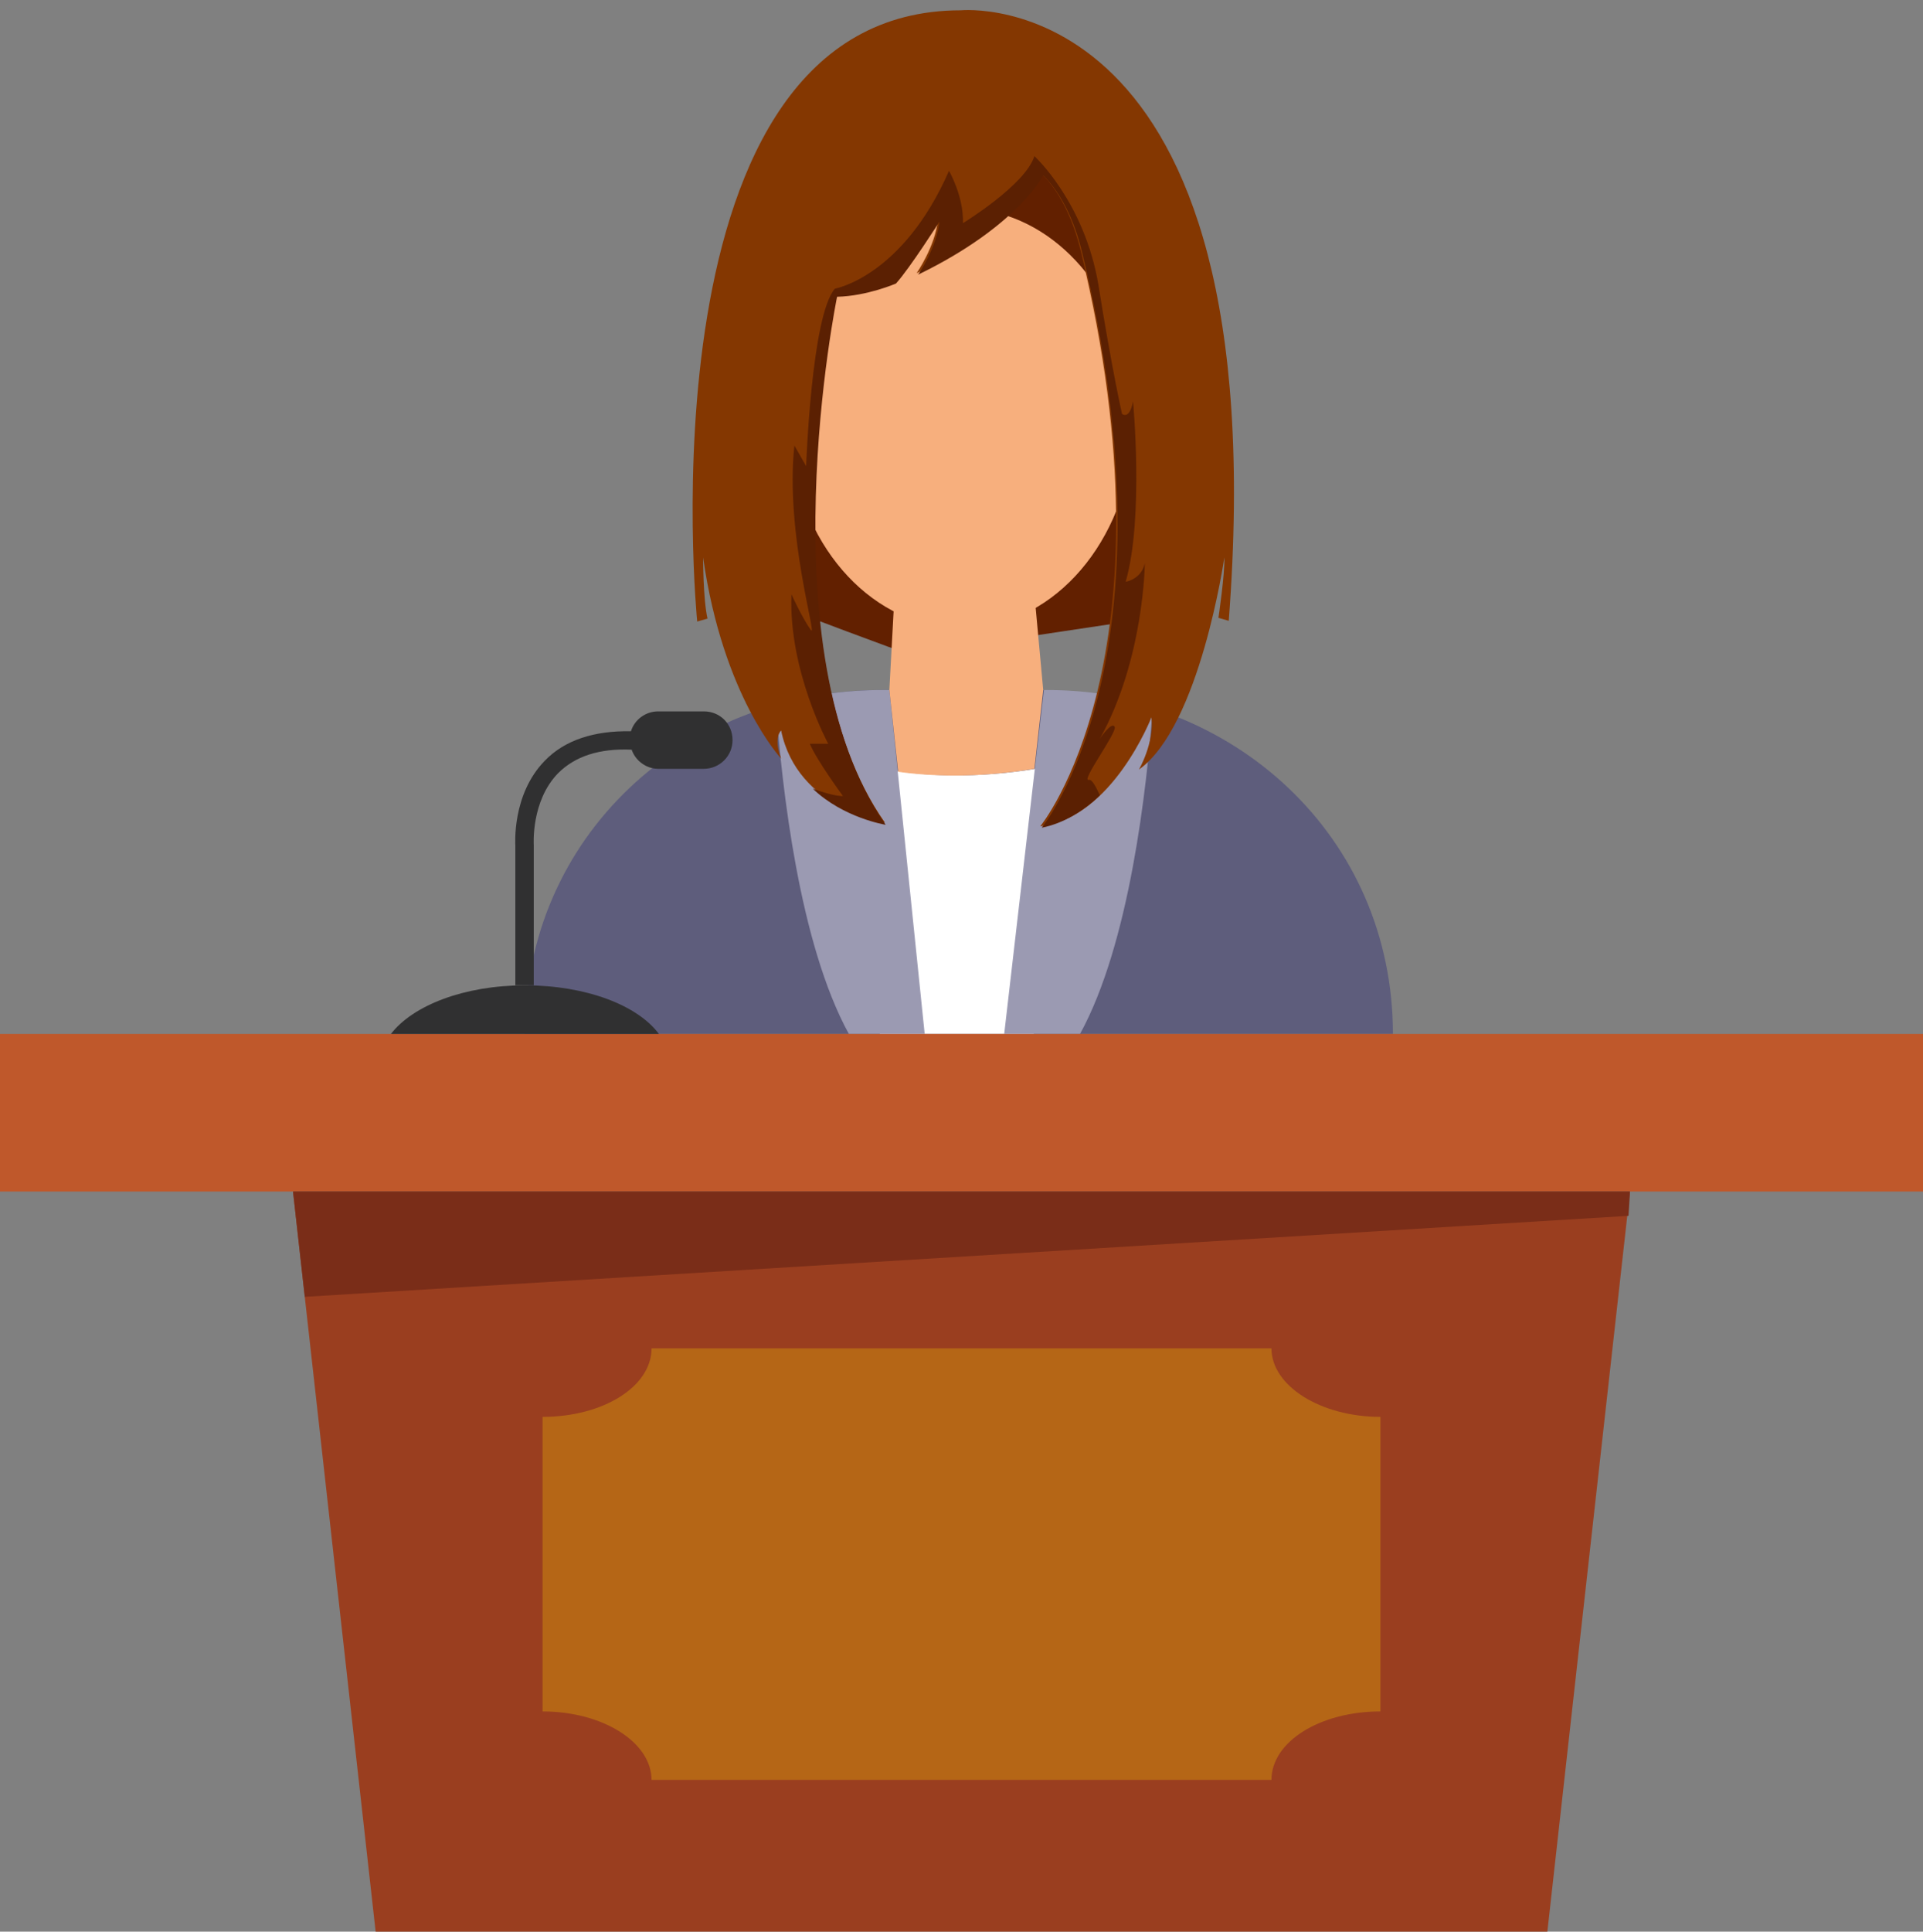 <?xml version="1.0" encoding="utf-8"?>
<!-- Generator: Adobe Illustrator 27.7.0, SVG Export Plug-In . SVG Version: 6.00 Build 0)  -->
<svg version="1.1" id="Capa_1" xmlns="http://www.w3.org/2000/svg" xmlns:xlink="http://www.w3.org/1999/xlink" x="0px" y="0px"
	 viewBox="0 0 261.2 262.3" style="enable-background:new 0 0 261.2 262.3;" xml:space="preserve">
<rect x="0" y="0" width="261.2" height="262.3" fill="#808080" stroke="none"/>
<style type="text/css">
	.st0{fill:#5E5D7C;}
	.st1{fill:#FFFFFF;}
	.st2{fill:#9B9AB2;}
	.st3{fill:#622000;}
	.st4{fill:#F7AF7D;}
	.st5{fill:#843701;}
	.st6{fill:#5B2002;}
	.st7{fill:#BF582B;}
	.st8{fill:#9A3E1F;}
	.st9{fill:#7A2D18;}
	.st10{fill:#303031;}
	.st11{fill:#B56616;}
</style>
<g>
	<path class="st0" d="M140.7,93.7h-20.9c-26.8,0-48.5,19.9-48.5,46.7v0h117.9v0C189.2,113.6,167.5,93.7,140.7,93.7z"/>
	<path class="st1" d="M115.5,103.2c0,0,11.9,4.7,31,0l-6.1,37.2h-20.9L115.5,103.2z"/>
	<path class="st2" d="M105.4,95.7c0.8,11.4,3.2,32.5,9.9,44.7h10.3l-4.8-46.7h-0.9C114.8,93.7,109.9,94.4,105.4,95.7z"/>
	<path class="st2" d="M156.6,95.7c-0.8,11.4-3.2,32.5-9.9,44.7h-10.3l5.4-46.7h0.4C147.1,93.7,152,94.4,156.6,95.7z"/>
	<g>
		<path class="st3" d="M101.3,63.6l5.4,19c0,0,16.3,6.2,16.8,6.2c0.5,0,30.4-4.5,30.4-4.5l7-33.2l-9.7-32.7l-35.7,8.8
			c0,0-15,13.2-15,13.6S101.3,63.6,101.3,63.6z"/>
		<path class="st4" d="M156.7,55.7c0-2.8-0.4-5-3.2-5.1c-2.3-12.8-11.7-22.3-22.9-22.3c-11.2,0-20.6,9.6-22.9,22.4
			c-0.2,0-0.4-0.1-0.6-0.1c-2.8,0-3.4,2.3-3.4,5.1c0,2.8,0.5,5.1,3.4,5.1c0.1,0,0.2,0,0.3,0c1.6,13.9,11.4,24.5,23.2,24.5
			c11.9,0,21.6-10.7,23.2-24.5C156.5,60.5,156.7,58.3,156.7,55.7z"/>
		<path class="st5" d="M120.2,111.7c0,0-11.9-1.8-14.1-12.5c0,0-1.1,0.9,0,3.8c0,0-7.9-8.4-10.6-27.3c0,0,0,5.7,0.6,8.3l-1.4,0.4
			c0,0-8.3-83,35.8-83c0,0,43.1-4.3,36.4,82.9l-1.4-0.4c0,0,0.9-6.1,0.8-8.2c0,0-3.3,22.9-11.6,28.8c0,0,2.1-3.6,1.7-7.1
			c0,0-5.3,13.7-15.1,14.8c0,0,18.9-23,5.5-78.1c-1.1-4.5-2.9-8.1-5.3-10.5c0,0-3.4,6.9-17,13.5c0,0,2.5-3.6,2.9-7.2
			c0,0-4,6.4-5.9,8.4c0,0-3.9,1.7-8,1.8C113.6,40.1,103.7,88.3,120.2,111.7z"/>
		<path class="st6" d="M149.4,108c-0.6-1.3-1.1-2.2-1.5-2.1c-1.2,0.3,3.9-6.5,3.5-7.2c-0.4-0.8-2,1.6-2,1.6
			c6-10.8,6.1-23.8,6.1-23.8c-0.5,2.2-2.6,2.5-2.6,2.5c2.5-8.7,1-24.5,1-24.5c-0.5,2.6-1.5,1.7-1.5,1.7s-1.4-6.2-3.2-17.5
			c-1.9-11.3-8.7-17.5-8.7-17.5c-1.2,3.9-9.7,9.1-9.7,9.1c0.1-3.7-1.9-7.1-1.9-7.1c-6.3,14.4-15.5,16-15.5,16
			c-3.2,3.7-3.9,24.1-3.9,24.1l-1.6-2.8c-1.3,12.1,3.3,26.7,2.2,25c-1.2-1.7-2.6-4.8-2.6-4.8c-0.4,10.4,5,20.3,5,20.3H110
			c0.9,2.2,4.5,7.1,4.5,7.1c-1.1,0-2.7-0.5-4.1-1c4.2,4,9.9,4.9,9.9,4.9c-16.5-23.5-6.6-71.7-6.6-71.7c4.1-0.1,8-1.8,8-1.8
			c1.9-2.1,5.9-8.4,5.9-8.4c-0.4,3.6-2.9,7.2-2.9,7.2c13.6-6.6,17-13.5,17-13.5c2.3,2.3,4.2,5.9,5.3,10.5
			c13.4,55.1-5.5,78.1-5.5,78.1C144.5,111.8,147.2,110.1,149.4,108z"/>
	</g>
	<path class="st4" d="M140.5,104.4l1.2-10.7L140,75.2l-18.3,1.9l-0.9,16.6l1.2,11.1C126.2,105.4,132.6,105.7,140.5,104.4z"/>
</g>
<g id="Capa_2_00000182515438885655705430000005289642444725933494_">
</g>
<g id="Capa_1_00000108306469198927429240000011186397921751717508_">
	<g>
		<g>
			<rect x="-0.7" y="140.4" class="st7" width="262.7" height="21.4"/>
			<polygon class="st8" points="210.1,263 51.1,263 39.8,161.8 221.4,161.8 			"/>
			<polygon class="st9" points="39.8,161.8 41.4,176.1 221.2,165.1 221.4,161.8 			"/>
			<g>
				<path class="st10" d="M89.5,140.4c-2.9-3.9-9.9-6.6-18.2-6.6c-8.2,0-15.2,2.7-18.2,6.6H89.5z"/>
				<path class="st10" d="M95.6,96.6h-6.2c-1.7,0-3.2,1.1-3.7,2.7c-5-0.1-9,1.2-11.7,4c-4.5,4.6-4,11.4-4,11.6v18.9h2.5v-19
					c0-0.1-0.4-6,3.3-9.8c2.3-2.3,5.6-3.4,10-3.2c0.5,1.5,2,2.6,3.6,2.6h6.2c2.1,0,3.9-1.7,3.9-3.9S97.8,96.6,95.6,96.6z"/>
			</g>
			<path class="st11" d="M172.7,183.1H88.5c0,5.2-6.6,9.3-14.8,9.3v40c8.2,0,14.8,4.2,14.8,9.3h84.2c0-5.2,6.6-9.3,14.8-9.3v-40
				C179.4,192.4,172.7,188.2,172.7,183.1z"/>
		</g>
	</g>
</g>
</svg>
